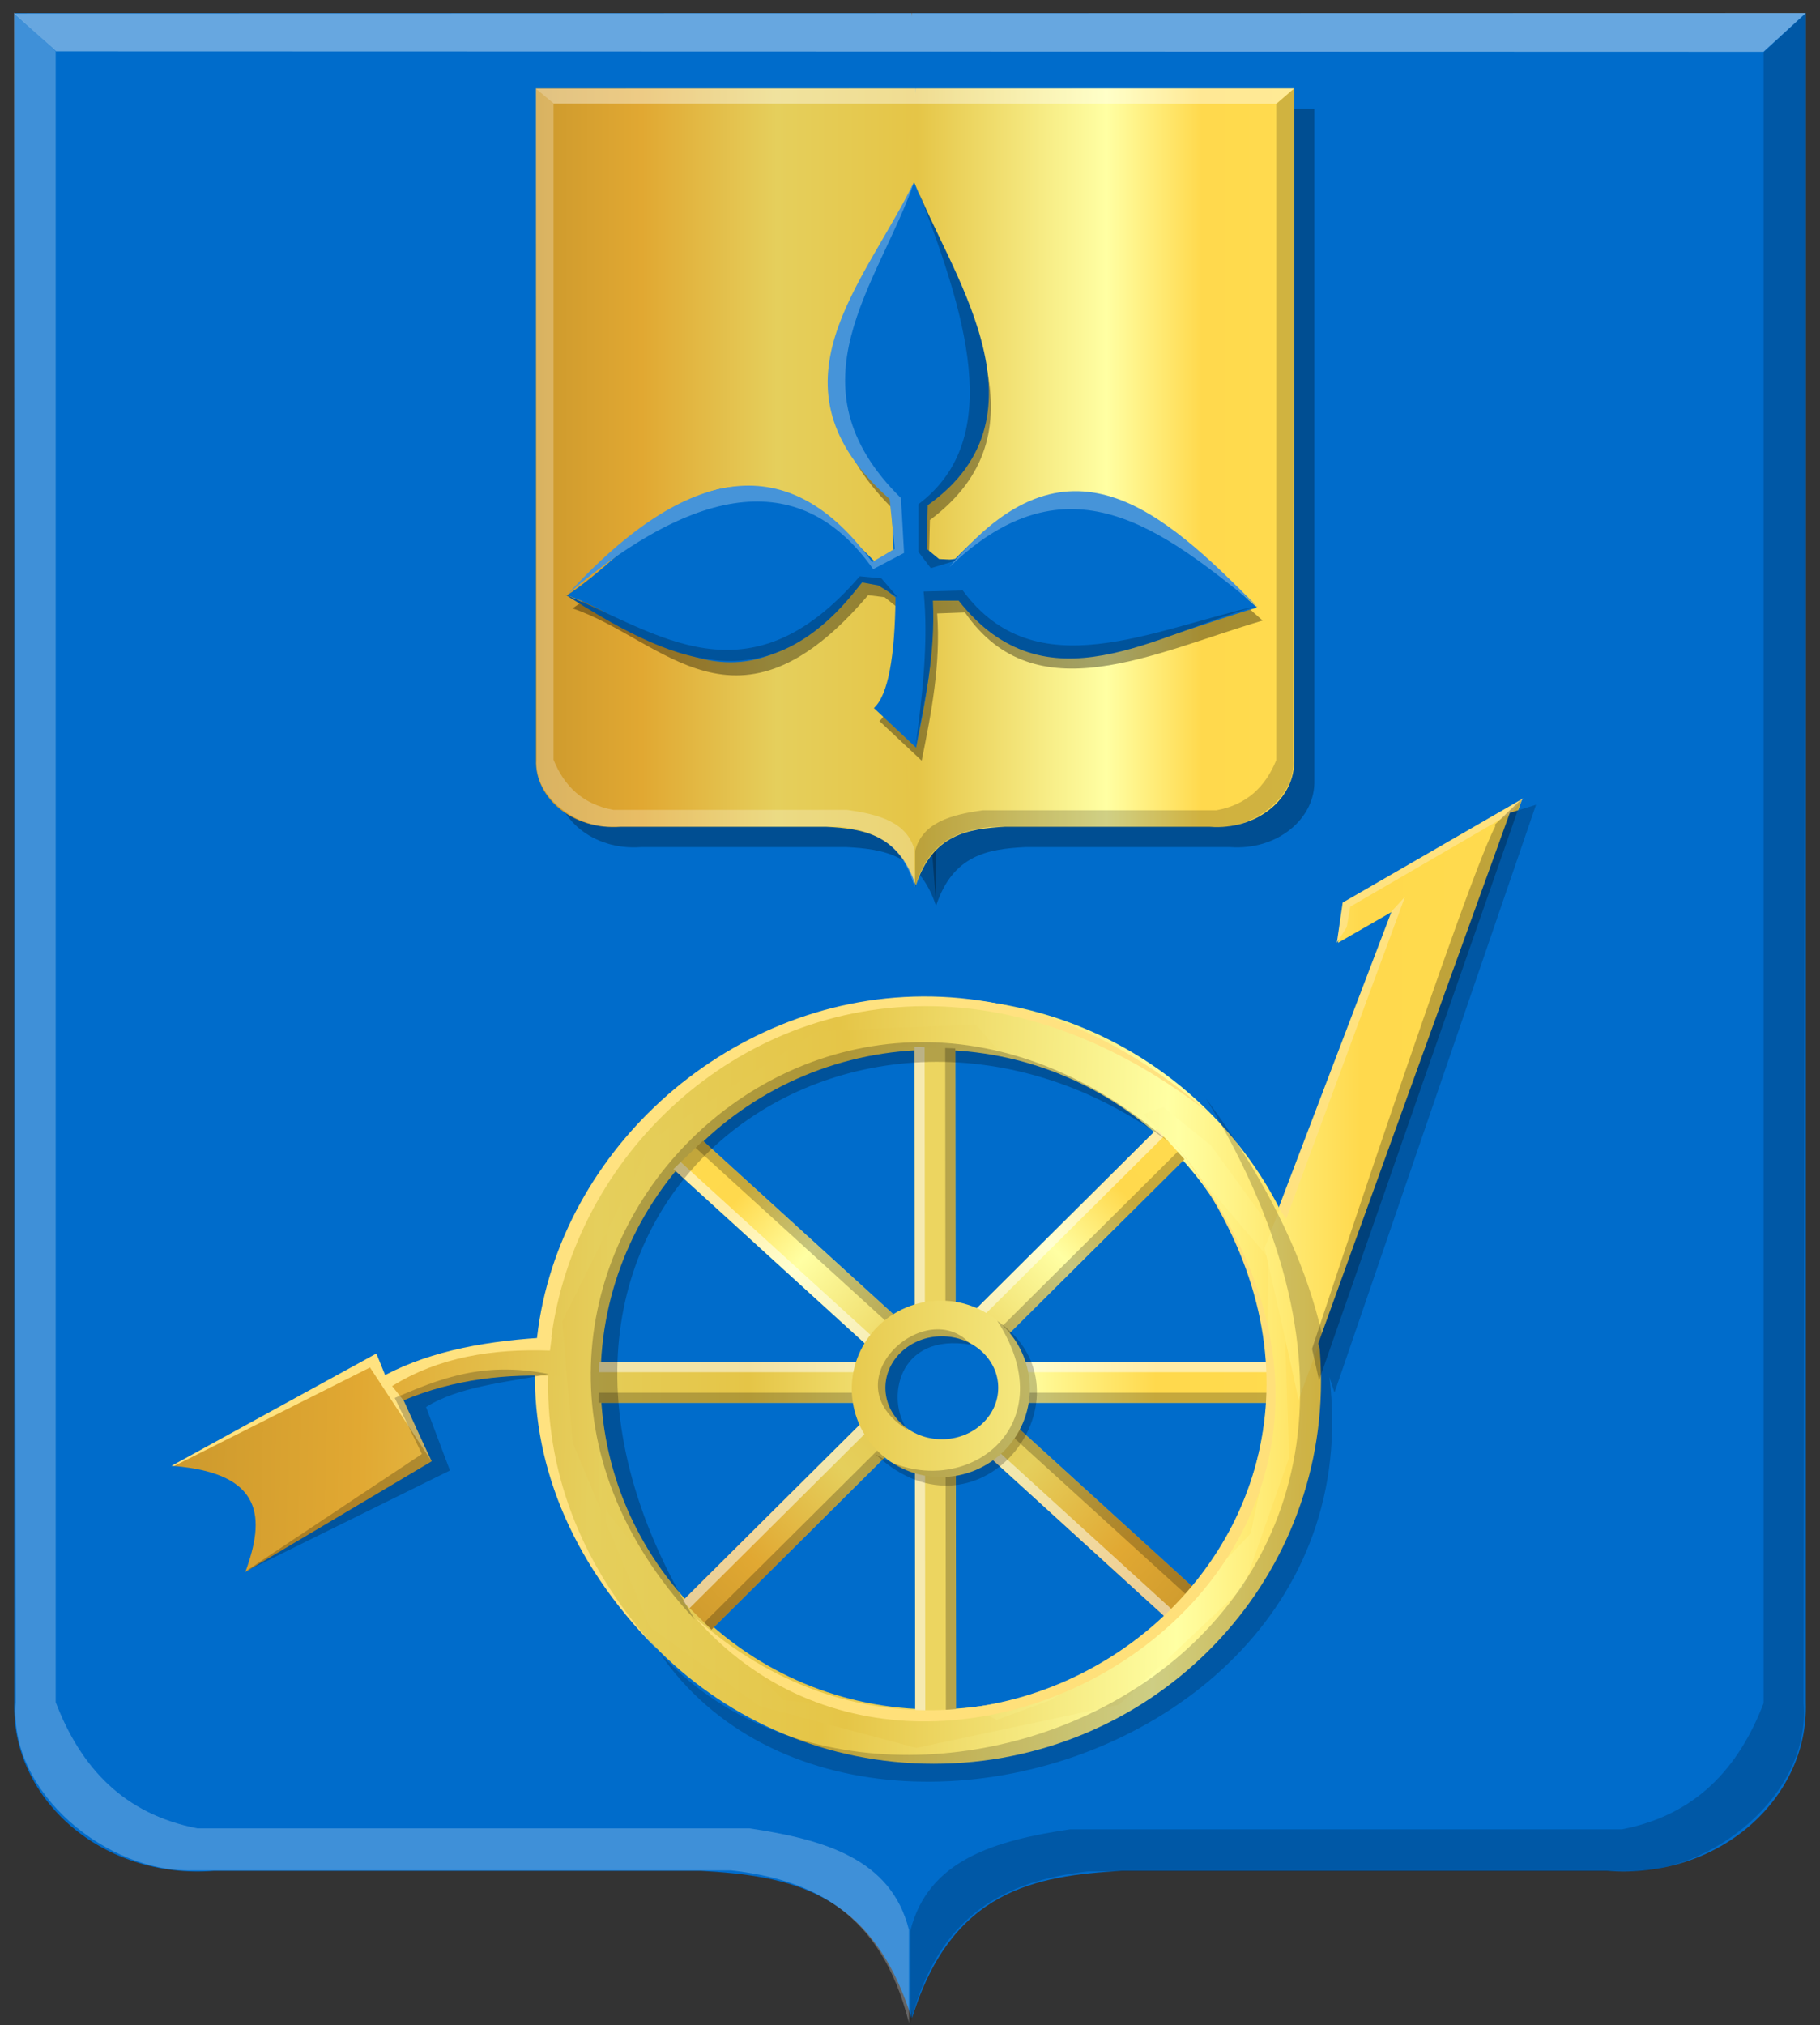 <?xml version="1.0" encoding="UTF-8" standalone="no"?>
<!-- Created with Inkscape (http://www.inkscape.org/) -->

<svg
   xmlns:dc="http://purl.org/dc/elements/1.1/"
   xmlns:cc="http://creativecommons.org/ns#"
   xmlns:rdf="http://www.w3.org/1999/02/22-rdf-syntax-ns#"
   xmlns:svg="http://www.w3.org/2000/svg"
   xmlns="http://www.w3.org/2000/svg"
   xmlns:xlink="http://www.w3.org/1999/xlink"
   xmlns:sodipodi="http://sodipodi.sourceforge.net/DTD/sodipodi-0.dtd"
   xmlns:inkscape="http://www.inkscape.org/namespaces/inkscape"
   width="164.969"
   height="183.531"
   id="svg5746"
   version="1.1"
   inkscape:version="0.48.4 r9939"
   sodipodi:docname="Nieuw document 5">
  <rect width="100%" height="100%" fill="#333333" stroke="none"/>
  <defs
     id="defs5748">
    <linearGradient
       y2="702.076"
       x2="371.643"
       y1="702.076"
       x1="79.31"
       gradientTransform="matrix(0.278,0,0,0.27,478.939,260.553)"
       gradientUnits="userSpaceOnUse"
       id="linearGradient7162"
       xlink:href="#linearGradient6068-7-8-2-6-8-8-8-2-6-8-95-0-8-1-2-3-8"
       inkscape:collect="always" />
    <linearGradient
       id="linearGradient6068-7-8-2-6-8-8-8-2-6-8-95-0-8-1-2-3-8"
       inkscape:collect="always">
      <stop
         id="stop6070-9-2-0-0-2-4-8-8-2-2-3-7-6-1-5-5-7"
         offset="0"
         style="stop-color:#ffffff;stop-opacity:1;" />
      <stop
         id="stop6072-5-9-0-2-9-0-7-1-0-1-25-2-5-9-5-5-6"
         offset="1"
         style="stop-color:#ffffff;stop-opacity:0;" />
    </linearGradient>
    <linearGradient
       y2="702.076"
       x2="371.643"
       y1="702.076"
       x1="79.31"
       gradientTransform="matrix(0.278,0,0,0.27,478.939,260.553)"
       gradientUnits="userSpaceOnUse"
       id="linearGradient7164"
       xlink:href="#linearGradient6060-3-3-4-8-3-6-0-4-6-9-5-9-9-6-9-5-7"
       inkscape:collect="always" />
    <linearGradient
       id="linearGradient6060-3-3-4-8-3-6-0-4-6-9-5-9-9-6-9-5-7"
       inkscape:collect="always">
      <stop
         id="stop6062-1-5-6-6-5-3-0-6-5-7-8-5-0-2-1-5-2"
         offset="0"
         style="stop-color:#000000;stop-opacity:1;" />
      <stop
         id="stop6064-2-9-0-5-9-6-5-7-1-6-6-4-0-9-2-8-3"
         offset="1"
         style="stop-color:#000000;stop-opacity:0;" />
    </linearGradient>
    <linearGradient
       y2="569.505"
       x2="776.167"
       y1="569.505"
       x1="483.834"
       gradientTransform="matrix(-0.278,0,0,0.27,798.017,296.041)"
       gradientUnits="userSpaceOnUse"
       id="linearGradient7112"
       xlink:href="#linearGradient6130-8-4-0-1-1-8-9-2-6-7-6-7-7-1-3-0-4-2-3"
       inkscape:collect="always" />
    <linearGradient
       id="linearGradient6130-8-4-0-1-1-8-9-2-6-7-6-7-7-1-3-0-4-2-3"
       inkscape:collect="always">
      <stop
         id="stop6132-5-0-1-9-8-8-5-3-4-0-5-2-3-3-9-8-8-6-4"
         offset="0"
         style="stop-color:#000000;stop-opacity:1;" />
      <stop
         id="stop6134-7-7-6-8-4-2-3-9-1-8-3-2-0-8-2-3-6-0-7"
         offset="1"
         style="stop-color:#000000;stop-opacity:0;" />
    </linearGradient>
    <linearGradient
       y2="702.076"
       x2="371.643"
       y1="702.076"
       x1="79.31"
       gradientTransform="matrix(-0.278,0,0,0.27,685.588,260.268)"
       gradientUnits="userSpaceOnUse"
       id="linearGradient7114"
       xlink:href="#linearGradient6060-6-1-3-7-5-6-1-9-8-2-5-2-4-0-3-6-3-6-4-8"
       inkscape:collect="always" />
    <linearGradient
       id="linearGradient6060-6-1-3-7-5-6-1-9-8-2-5-2-4-0-3-6-3-6-4-8"
       inkscape:collect="always">
      <stop
         id="stop6062-8-8-6-5-0-3-3-9-5-6-6-4-1-2-4-1-9-8-6-1"
         offset="0"
         style="stop-color:#000000;stop-opacity:1;" />
      <stop
         id="stop6064-5-9-1-4-2-7-5-5-1-3-9-6-9-5-4-8-6-9-7-6"
         offset="1"
         style="stop-color:#000000;stop-opacity:0;" />
    </linearGradient>
    <linearGradient
       y2="569.505"
       x2="776.167"
       y1="569.505"
       x1="483.834"
       gradientTransform="matrix(-0.118,0,0,0.107,673.697,340.738)"
       gradientUnits="userSpaceOnUse"
       id="linearGradient6765-3"
       xlink:href="#linearGradient6130-8-4-0-1-1-8-9-2-6-7-6-7-7-1-3-0-4-8-7-4"
       inkscape:collect="always" />
    <linearGradient
       id="linearGradient6130-8-4-0-1-1-8-9-2-6-7-6-7-7-1-3-0-4-8-7-4"
       inkscape:collect="always">
      <stop
         id="stop6132-5-0-1-9-8-8-5-3-4-0-5-2-3-3-9-8-8-8-7-1"
         offset="0"
         style="stop-color:#000000;stop-opacity:1;" />
      <stop
         id="stop6134-7-7-6-8-4-2-3-9-1-8-3-2-0-8-2-3-6-1-9-2"
         offset="1"
         style="stop-color:#000000;stop-opacity:0;" />
    </linearGradient>
    <linearGradient
       y2="702.076"
       x2="371.643"
       y1="702.076"
       x1="79.31"
       gradientTransform="matrix(-0.118,0,0,0.107,626.12,326.519)"
       gradientUnits="userSpaceOnUse"
       id="linearGradient6767-2"
       xlink:href="#linearGradient6060-6-1-3-7-5-6-1-9-8-2-5-2-4-0-3-6-3-6-6-5-9"
       inkscape:collect="always" />
    <linearGradient
       id="linearGradient6060-6-1-3-7-5-6-1-9-8-2-5-2-4-0-3-6-3-6-6-5-9"
       inkscape:collect="always">
      <stop
         id="stop6062-8-8-6-5-0-3-3-9-5-6-6-4-1-2-4-1-9-8-0-4-8"
         offset="0"
         style="stop-color:#000000;stop-opacity:1;" />
      <stop
         id="stop6064-5-9-1-4-2-7-5-5-1-3-9-6-9-5-4-8-6-9-2-0-2"
         offset="1"
         style="stop-color:#000000;stop-opacity:0;" />
    </linearGradient>
    <linearGradient
       y2="702.076"
       x2="371.643"
       y1="702.076"
       x1="79.31"
       gradientTransform="matrix(0.118,0,0,0.107,538.84,326.719)"
       gradientUnits="userSpaceOnUse"
       id="linearGradient6715-2"
       xlink:href="#linearGradient6068-7-8-2-6-8-8-8-2-6-8-95-0-8-1-2-3-4-4-7"
       inkscape:collect="always" />
    <linearGradient
       id="linearGradient6068-7-8-2-6-8-8-8-2-6-8-95-0-8-1-2-3-4-4-7"
       inkscape:collect="always">
      <stop
         id="stop6070-9-2-0-0-2-4-8-8-2-2-3-7-6-1-5-5-9-2-8"
         offset="0"
         style="stop-color:#ffffff;stop-opacity:1;" />
      <stop
         id="stop6072-5-9-0-2-9-0-7-1-0-1-25-2-5-9-5-5-0-5-5"
         offset="1"
         style="stop-color:#ffffff;stop-opacity:0;" />
    </linearGradient>
    <linearGradient
       y2="702.076"
       x2="371.643"
       y1="702.076"
       x1="79.31"
       gradientTransform="matrix(0.118,0,0,0.107,538.84,326.719)"
       gradientUnits="userSpaceOnUse"
       id="linearGradient6717-8"
       xlink:href="#linearGradient6060-3-3-4-8-3-6-0-4-6-9-5-9-9-6-9-5-3-4-3"
       inkscape:collect="always" />
    <linearGradient
       id="linearGradient6060-3-3-4-8-3-6-0-4-6-9-5-9-9-6-9-5-3-4-3"
       inkscape:collect="always">
      <stop
         id="stop6062-1-5-6-6-5-3-0-6-5-7-8-5-0-2-1-5-9-2-9"
         offset="0"
         style="stop-color:#000000;stop-opacity:1;" />
      <stop
         id="stop6064-2-9-0-5-9-6-5-7-1-6-6-4-0-9-2-8-1-1-4"
         offset="1"
         style="stop-color:#000000;stop-opacity:0;" />
    </linearGradient>
    <linearGradient
       inkscape:collect="always"
       xlink:href="#linearGradient21651"
       id="linearGradient4615"
       x1="540.995"
       y1="923.797"
       x2="643.14"
       y2="923.797"
       gradientUnits="userSpaceOnUse" />
    <linearGradient
       id="linearGradient21651">
      <stop
         id="stop21653"
         offset="0"
         style="stop-color:#cc992d;stop-opacity:1;" />
      <stop
         id="stop21655"
         offset="0.143"
         style="stop-color:#e1a832;stop-opacity:1;" />
      <stop
         style="stop-color:#e5cf5c;stop-opacity:1;"
         offset="0.321"
         id="stop21657" />
      <stop
         id="stop21659"
         offset="0.5"
         style="stop-color:#e5c547;stop-opacity:1;" />
      <stop
         style="stop-color:#ffffa3;stop-opacity:1;"
         offset="0.75"
         id="stop21661" />
      <stop
         id="stop21663"
         offset="0.875"
         style="stop-color:#ffd94d;stop-opacity:1;" />
      <stop
         style="stop-color:#ffdb4e;stop-opacity:1;"
         offset="1"
         id="stop21665" />
    </linearGradient>
    <linearGradient
       gradientTransform="translate(378.473,169.35)"
       y2="923.797"
       x2="643.14"
       y1="923.797"
       x1="540.995"
       gradientUnits="userSpaceOnUse"
       id="linearGradient5951"
       xlink:href="#linearGradient21651"
       inkscape:collect="always" />
    <linearGradient
       inkscape:collect="always"
       xlink:href="#linearGradient21651"
       id="linearGradient6494"
       x1="545.781"
       y1="398.498"
       x2="614.451"
       y2="398.498"
       gradientUnits="userSpaceOnUse" />
    <linearGradient
       inkscape:collect="always"
       xlink:href="#linearGradient21651"
       id="linearGradient6502"
       x1="546.123"
       y1="398.498"
       x2="614.916"
       y2="398.498"
       gradientUnits="userSpaceOnUse" />
    <linearGradient
       inkscape:collect="always"
       xlink:href="#linearGradient21651"
       id="linearGradient6510"
       x1="512.599"
       y1="486.22"
       x2="632.96"
       y2="489.25"
       gradientUnits="userSpaceOnUse" />
    <linearGradient
       inkscape:collect="always"
       xlink:href="#linearGradient21651"
       id="linearGradient6518"
       x1="549.992"
       y1="124.469"
       x2="649.964"
       y2="126.821"
       gradientUnits="userSpaceOnUse" />
    <linearGradient
       inkscape:collect="always"
       xlink:href="#linearGradient21651"
       id="linearGradient6526"
       x1="514.025"
       y1="480.495"
       x2="634.215"
       y2="480.883"
       gradientUnits="userSpaceOnUse" />
    <linearGradient
       inkscape:collect="always"
       xlink:href="#linearGradient21651"
       id="linearGradient6534"
       x1="553.843"
       y1="117.756"
       x2="641.871"
       y2="117.435"
       gradientUnits="userSpaceOnUse" />
    <linearGradient
       inkscape:collect="always"
       xlink:href="#linearGradient21651"
       id="linearGradient6542"
       x1="514.559"
       y1="453.817"
       x2="635.868"
       y2="454.07"
       gradientUnits="userSpaceOnUse" />
    <linearGradient
       inkscape:collect="always"
       xlink:href="#linearGradient21651"
       id="linearGradient6550"
       x1="-785.749"
       y1="37.542"
       x2="-721.193"
       y2="37.542"
       gradientUnits="userSpaceOnUse" />
    <linearGradient
       inkscape:collect="always"
       xlink:href="#linearGradient21651"
       id="linearGradient6558"
       x1="42.399"
       y1="750.469"
       x2="106.954"
       y2="750.469"
       gradientUnits="userSpaceOnUse" />
    <linearGradient
       inkscape:collect="always"
       xlink:href="#linearGradient21651"
       id="linearGradient6566"
       x1="516.08"
       y1="479.155"
       x2="614.475"
       y2="479.66"
       gradientUnits="userSpaceOnUse" />
  </defs>
  <sodipodi:namedview
     id="base"
     pagecolor="#ffffff"
     bordercolor="#666666"
     borderopacity="1.0"
     inkscape:pageopacity="0.0"
     inkscape:pageshadow="2"
     inkscape:zoom="1.4"
     inkscape:cx="105.90023"
     inkscape:cy="95.206332"
     inkscape:document-units="px"
     inkscape:current-layer="layer1"
     showgrid="false"
     fit-margin-top="0"
     fit-margin-left="0"
     fit-margin-right="0"
     fit-margin-bottom="0"
     inkscape:window-width="1600"
     inkscape:window-height="837"
     inkscape:window-x="-8"
     inkscape:window-y="-8"
     inkscape:window-maximized="1" />
  <g
     inkscape:label="Laag 1"
     inkscape:groupmode="layer"
     id="layer1"
     transform="translate(-497.406,-354.375)">
    <path
       inkscape:connector-curvature="0"
       sodipodi:nodetypes="cccccccc"
       id="path2830"
       d="m 580.028,355.562 -81.33,0 0,153.109 c -0.268,8.719 7.938,16.041 18.108,15.247 l 22.888,0 21.227,0 c 7.904,0.446 15.492,1.714 19.108,13.341 l 0,-181.697 z"
       style="fill:#006ccb;fill-opacity:1;stroke:#000000;stroke-width:1px;stroke-linecap:butt;stroke-linejoin:miter;stroke-opacity:0" />
    <path
       inkscape:connector-curvature="0"
       sodipodi:nodetypes="cccccccc"
       id="path2830-1"
       d="m 580.077,355.562 81.01,0 0,153.109 c 0.267,8.719 -7.907,16.041 -18.037,15.247 l -22.798,0 -21.143,0 c -7.872,0.446 -15.431,1.714 -19.033,13.341 -4.097,-59.655 -9.729,-118.97 0,-181.697 z"
       style="fill:#006ccb;fill-opacity:1;stroke:#000000;stroke-width:1px;stroke-linecap:butt;stroke-linejoin:miter;stroke-opacity:0" />
    <path
       id="path10406"
       d="m 498.698,355.596 3.797,3.434 154.754,0.043 3.838,-3.514 z"
       style="fill:#ffffff;fill-opacity:0.405;stroke:#000000;stroke-width:1px;stroke-linecap:butt;stroke-linejoin:miter;stroke-opacity:0"
       inkscape:connector-curvature="0"
       sodipodi:nodetypes="ccccc" />
    <path
       sodipodi:nodetypes="ccccccccccc"
       id="path4051-6"
       d="m 661.047,355.611 -3.785,3.494 0,149.614 c -2.275,5.939 -6.179,10.148 -12.836,11.435 l -50.027,0 c -6.799,1.009 -12.883,2.766 -14.481,9.212 l 0,8.418 c 2.538,-10.084 8.797,-12.984 16.127,-13.818 l 48.875,0 c 7.526,0.185 16.641,-6.869 15.962,-15.247 l 0.165,-153.109 z"
       style="fill:#000000;fill-opacity:0.186;stroke:#000000;stroke-width:1px;stroke-linecap:butt;stroke-linejoin:miter;stroke-opacity:0"
       inkscape:connector-curvature="0" />
    <path
       sodipodi:nodetypes="ccccccccccc"
       id="path4051"
       d="m 498.668,355.521 3.785,3.494 0,149.614 c 2.275,5.939 6.179,10.148 12.836,11.435 l 50.027,0 c 6.799,1.009 12.883,2.766 14.481,9.212 l 0,8.418 c -2.538,-10.084 -8.797,-12.984 -16.127,-13.818 l -48.875,0 c -7.526,0.185 -16.641,-6.869 -15.962,-15.247 l -0.165,-153.109 z"
       style="fill:#ffffff;fill-opacity:0.247;stroke:#000000;stroke-width:1px;stroke-linecap:butt;stroke-linejoin:miter;stroke-opacity:0"
       inkscape:connector-curvature="0" />
    <path
       inkscape:connector-curvature="0"
       sodipodi:nodetypes="cccccccc"
       id="path2830-4"
       d="m 582.239,364.229 -34.417,0 0,60.853 c -0.113,3.465 3.359,6.376 7.663,6.06 l 9.686,0 8.983,0 c 3.345,0.177 6.556,0.681 8.086,5.303 l 0,-72.216 z"
       style="fill:#000000;fill-opacity:0.284;stroke:#000000;stroke-width:0.41px;stroke-linecap:butt;stroke-linejoin:miter;stroke-opacity:0" />
    <path
       inkscape:connector-curvature="0"
       sodipodi:nodetypes="cccccccc"
       id="path2830-1-9"
       d="m 582.26,364.229 34.282,0 0,60.853 c 0.113,3.465 -3.346,6.376 -7.633,6.06 l -9.648,0 -8.947,0 c -3.331,0.177 -6.53,0.681 -8.054,5.303 -1.734,-23.71 -4.117,-47.284 0,-72.216 z"
       style="fill:#000000;fill-opacity:0.284;stroke:#000000;stroke-width:0.41px;stroke-linecap:butt;stroke-linejoin:miter;stroke-opacity:0" />
    <path
       inkscape:connector-curvature="0"
       sodipodi:nodetypes="cccccccc"
       id="path2830-4-4"
       d="m 580.406,362.39 -34.417,0 0,60.853 c -0.113,3.465 3.359,6.376 7.663,6.06 l 9.686,0 8.983,0 c 3.345,0.177 6.556,0.681 8.086,5.303 l 0,-72.216 z"
       style="fill:url(#linearGradient6494);fill-opacity:1;stroke:#000000;stroke-width:0.41px;stroke-linecap:butt;stroke-linejoin:miter;stroke-opacity:0" />
    <path
       inkscape:connector-curvature="0"
       sodipodi:nodetypes="cccccccc"
       id="path2830-1-9-6"
       d="m 580.427,362.39 34.282,0 0,60.853 c 0.113,3.465 -3.346,6.376 -7.633,6.06 l -9.648,0 -8.947,0 c -3.331,0.177 -6.53,0.681 -8.054,5.303 -1.734,-23.71 -4.117,-47.284 0,-72.216 z"
       style="fill:url(#linearGradient6502);fill-opacity:1;stroke:#000000;stroke-width:0.41px;stroke-linecap:butt;stroke-linejoin:miter;stroke-opacity:0" />
    <path
       id="path10406-0-9"
       d="m 545.989,362.403 1.607,1.365 65.488,0.017 1.624,-1.397 z"
       style="fill:#ffffff;fill-opacity:0.405;stroke:#000000;stroke-width:0.41px;stroke-linecap:butt;stroke-linejoin:miter;stroke-opacity:0"
       inkscape:connector-curvature="0"
       sodipodi:nodetypes="ccccc" />
    <path
       sodipodi:nodetypes="ccccccccccc"
       id="path4051-6-2-8"
       d="m 614.691,362.409 -1.602,1.389 0,59.464 c -0.963,2.361 -2.615,4.033 -5.432,4.545 l -21.17,0 c -2.877,0.401 -5.452,1.099 -6.128,3.661 l 0,3.346 c 1.074,-4.008 3.723,-5.161 6.825,-5.492 l 20.683,0 c 3.185,0.073 7.042,-2.73 6.755,-6.06 l 0.07,-60.853 z"
       style="fill:#000000;fill-opacity:0.186;stroke:#000000;stroke-width:0.41px;stroke-linecap:butt;stroke-linejoin:miter;stroke-opacity:0"
       inkscape:connector-curvature="0" />
    <path
       sodipodi:nodetypes="ccccccccccc"
       id="path4051-2-5"
       d="m 545.977,362.373 1.602,1.389 0,59.464 c 0.963,2.361 2.615,4.033 5.432,4.545 l 21.17,0 c 2.877,0.401 5.452,1.099 6.128,3.661 l 0,3.346 c -1.074,-4.008 -3.723,-5.161 -6.825,-5.492 l -20.683,0 c -3.185,0.073 -7.042,-2.73 -6.755,-6.06 l -0.07,-60.853 z"
       style="fill:#ffffff;fill-opacity:0.247;stroke:#000000;stroke-width:0.41px;stroke-linecap:butt;stroke-linejoin:miter;stroke-opacity:0"
       inkscape:connector-curvature="0" />
    <path
       style="fill:#000000;fill-opacity:0.354;stroke:#000000;stroke-width:0.878px;stroke-linecap:butt;stroke-linejoin:miter;stroke-opacity:0"
       d="m 580.764,372.055 c -3.962,9.215 -13.64,17.757 -2.054,28.802 l 0.187,4.509 -1.681,1.104 c -14.062,-14.491 -19.893,-2.153 -27.918,3.037 8.236,2.777 14.883,12.792 26.797,-1.196 l 1.494,0.184 1.494,1.196 c -0.055,5.348 -0.661,8.852 -1.961,10.03 l 3.828,3.589 c 0.881,-4.366 1.737,-8.737 1.401,-13.343 l 2.521,-0.092 c 6.367,9.222 17.062,3.658 26.984,0.736 -8.022,-7.013 -15.507,-16.742 -27.358,-4.417 l -1.494,0.276 -1.401,-1.38 0.093,-3.589 c 10.622,-7.934 3.43,-18.933 -0.934,-29.446 z"
       id="path6666-6"
       inkscape:connector-curvature="0"
       sodipodi:nodetypes="cccccccccccccccccc" />
    <path
       style="fill:#006ccb;fill-opacity:1;stroke:#000000;stroke-width:0.878px;stroke-linecap:butt;stroke-linejoin:miter;stroke-opacity:0"
       d="m 580.259,370.873 c -3.962,9.215 -13.64,17.757 -2.054,28.802 l 0.187,4.509 -1.681,1.104 c -14.062,-14.491 -19.893,-2.153 -27.918,3.037 8.236,2.777 14.883,12.792 26.797,-1.196 l 1.494,0.184 1.494,1.196 c -0.055,5.348 -0.661,8.852 -1.961,10.03 l 3.828,3.589 c 0.881,-4.366 1.737,-8.737 1.401,-13.343 l 2.521,-0.092 c 6.367,9.222 17.062,3.658 26.984,0.736 -8.022,-7.013 -15.507,-16.742 -27.358,-4.417 l -1.494,0.276 -1.401,-1.38 0.093,-3.589 c 10.622,-7.934 3.43,-18.933 -0.934,-29.446 z"
       id="path6666-4-6"
       inkscape:connector-curvature="0"
       sodipodi:nodetypes="cccccccccccccccccc" />
    <path
       style="fill:#4694d9;fill-opacity:1;stroke:#000000;stroke-width:0.878px;stroke-linecap:butt;stroke-linejoin:miter;stroke-opacity:0"
       d="m 580.285,370.804 c -4.537,9.384 -13.878,18.494 -2.241,28.802 l 0.467,4.509 -2.054,1.196 c -7.416,-10.233 -16.642,-8.998 -27.544,2.853 11.877,-10.047 21.237,-11.298 27.638,-2.208 l 2.801,-1.472 -0.28,-4.969 c -10.445,-10.295 -2.002,-19.328 1.214,-28.71 z"
       id="path6686-0"
       inkscape:connector-curvature="0"
       sodipodi:nodetypes="ccccccccc" />
    <path
       style="fill:#00539b;fill-opacity:1;stroke:#000000;stroke-width:0.878px;stroke-linecap:butt;stroke-linejoin:miter;stroke-opacity:0"
       d="m 580.378,370.988 c 4.556,11.762 8.203,23.102 0.28,29.078 l 0,4.325 1.12,1.472 2.428,-0.736 -1.681,-0.092 -1.12,-0.92 0.093,-3.957 c 11.745,-8.338 1.591,-21.665 -1.12,-29.17 z"
       id="path6688-7"
       inkscape:connector-curvature="0"
       sodipodi:nodetypes="ccccccccc" />
    <path
       style="fill:#4694d9;fill-opacity:1;stroke:#000000;stroke-width:0.878px;stroke-linecap:butt;stroke-linejoin:miter;stroke-opacity:0"
       d="m 583.459,405.771 c 10.734,-10.339 19.277,-3.405 27.824,3.497 -8.52,-8.606 -17.111,-16.512 -27.824,-3.497 z"
       id="path6690-2"
       inkscape:connector-curvature="0"
       sodipodi:nodetypes="ccc" />
    <path
       style="fill:#00539b;fill-opacity:1;stroke:#000000;stroke-width:0.878px;stroke-linecap:butt;stroke-linejoin:miter;stroke-opacity:0"
       d="m 548.632,408.256 c 8.462,3.472 16.581,10.075 26.704,-1.656 l 1.961,0.184 1.494,1.748 -1.774,-1.104 -1.494,-0.276 c -8.648,11.55 -17.753,6.904 -26.891,1.104 z"
       id="path6692-7"
       inkscape:connector-curvature="0"
       sodipodi:nodetypes="ccccccc" />
    <path
       style="fill:#00539b;fill-opacity:1;stroke:#000000;stroke-width:0.878px;stroke-linecap:butt;stroke-linejoin:miter;stroke-opacity:0"
       d="m 580.378,422.151 c 0.848,-4.238 1.819,-8.395 1.587,-13.343 l 2.334,0 c 7.961,10.054 17.816,3.002 27.171,0.46 -9.644,2.128 -20.2,7.577 -26.797,-1.38 l -3.548,0.092 c 0.454,4.493 -0.098,9.316 -0.747,14.171 z"
       id="path6694-2"
       inkscape:connector-curvature="0"
       sodipodi:nodetypes="ccccccc" />
    <path
       sodipodi:type="arc"
       style="fill:url(#linearGradient6518);fill-opacity:1;stroke:#000000;stroke-width:1;stroke-miterlimit:4;stroke-opacity:0;stroke-dasharray:none"
       id="path6901"
       sodipodi:cx="607.86523"
       sodipodi:cy="123.79686"
       sodipodi:rx="29.247641"
       sodipodi:ry="32.626431"
       d="m 637.113,123.797 c 0,18.019 -13.095,32.626 -29.248,32.626 -16.153,0 -29.248,-14.607 -29.248,-32.626 0,-18.019 13.095,-32.626 29.248,-32.626 16.153,0 29.248,14.607 29.248,32.626 z"
       transform="matrix(1.2,0,0,1.063,-147.39,347.935)" />
    <path
       sodipodi:type="arc"
       style="fill:#006ccb;fill-opacity:1;stroke:#000000;stroke-width:1;stroke-miterlimit:4;stroke-opacity:0;stroke-dasharray:none"
       id="path6901-7"
       sodipodi:cx="607.86523"
       sodipodi:cy="123.79686"
       sodipodi:rx="29.247641"
       sodipodi:ry="32.626431"
       d="m 637.113,123.797 c 0,18.019 -13.095,32.626 -29.248,32.626 -16.153,0 -29.248,-14.607 -29.248,-32.626 0,-18.019 13.095,-32.626 29.248,-32.626 16.153,0 29.248,14.607 29.248,32.626 z"
       transform="matrix(1.033,0,0,0.916,-45.867,365.998)" />
    <rect
       style="fill:url(#linearGradient6566);fill-opacity:1;stroke:#000000;stroke-width:1.267;stroke-miterlimit:4;stroke-opacity:0;stroke-dasharray:none"
       id="rect6921"
       width="63.289"
       height="3.703"
       x="550.553"
       y="477.808" />
    <rect
       style="fill:#ffffff;fill-opacity:0.502;stroke:#000000;stroke-width:1.057;stroke-miterlimit:4;stroke-opacity:0;stroke-dasharray:none"
       id="rect6923"
       width="63.032"
       height="0.913"
       x="550.698"
       y="477.811" />
    <rect
       style="fill:#000000;fill-opacity:0.223;stroke:#000000;stroke-width:1.057;stroke-miterlimit:4;stroke-opacity:0;stroke-dasharray:none"
       id="rect6923-1"
       width="63.032"
       height="0.913"
       x="550.689"
       y="480.589" />
    <rect
       style="fill:#ecd560;fill-opacity:1;stroke:#000000;stroke-width:1.267;stroke-miterlimit:4;stroke-opacity:0;stroke-dasharray:none"
       id="rect6921-3"
       width="63.289"
       height="3.703"
       x="-512.309"
       y="579.85"
       transform="matrix(-0.001,-1,1,-0.001,0,0)" />
    <rect
       style="fill:#ffffff;fill-opacity:0.502;stroke:#000000;stroke-width:1.057;stroke-miterlimit:4;stroke-opacity:0;stroke-dasharray:none"
       id="rect6923-2"
       width="63.032"
       height="0.913"
       x="-512.164"
       y="579.853"
       transform="matrix(-0.001,-1,1,-0.001,0,0)" />
    <rect
       style="fill:#000000;fill-opacity:0.223;stroke:#000000;stroke-width:1.057;stroke-miterlimit:4;stroke-opacity:0;stroke-dasharray:none"
       id="rect6923-1-1"
       width="63.032"
       height="0.913"
       x="-512.172"
       y="582.631"
       transform="matrix(-0.001,-1,1,-0.001,0,0)" />
    <rect
       style="fill:url(#linearGradient6558);fill-opacity:1.0;stroke:#000000;stroke-width:1.267;stroke-miterlimit:4;stroke-opacity:0;stroke-dasharray:none"
       id="rect6921-6"
       width="63.289"
       height="3.703"
       x="43.032"
       y="748.617"
       transform="matrix(0.709,-0.705,0.705,0.709,0,0)" />
    <rect
       style="fill:#ffffff;fill-opacity:0.502;stroke:#000000;stroke-width:1.057;stroke-miterlimit:4;stroke-opacity:0;stroke-dasharray:none"
       id="rect6923-3"
       width="63.032"
       height="0.913"
       x="43.177"
       y="748.621"
       transform="matrix(0.709,-0.705,0.705,0.709,0,0)" />
    <rect
       style="fill:#000000;fill-opacity:0.223;stroke:#000000;stroke-width:1.057;stroke-miterlimit:4;stroke-opacity:0;stroke-dasharray:none"
       id="rect6923-1-8"
       width="63.032"
       height="0.913"
       x="43.169"
       y="751.399"
       transform="matrix(0.709,-0.705,0.705,0.709,0,0)" />
    <rect
       style="fill:url(#linearGradient6550);fill-opacity:1.0;stroke:#000000;stroke-width:1.267;stroke-miterlimit:4;stroke-opacity:0;stroke-dasharray:none"
       id="rect6921-32"
       width="63.289"
       height="3.703"
       x="-785.116"
       y="35.69"
       transform="matrix(-0.739,-0.673,0.673,-0.739,0,0)" />
    <rect
       style="fill:#ffffff;fill-opacity:0.502;stroke:#000000;stroke-width:1.057;stroke-miterlimit:4;stroke-opacity:0;stroke-dasharray:none"
       id="rect6923-8"
       width="63.032"
       height="0.913"
       x="-784.971"
       y="35.694"
       transform="matrix(-0.739,-0.673,0.673,-0.739,0,0)" />
    <rect
       style="fill:#000000;fill-opacity:0.223;stroke:#000000;stroke-width:1.057;stroke-miterlimit:4;stroke-opacity:0;stroke-dasharray:none"
       id="rect6923-1-6"
       width="63.032"
       height="0.913"
       x="-784.979"
       y="38.472"
       transform="matrix(-0.739,-0.673,0.673,-0.739,0,0)" />
    <path
       sodipodi:type="arc"
       style="fill:url(#linearGradient6534);fill-opacity:1;stroke:#000000;stroke-width:1;stroke-miterlimit:4;stroke-opacity:0;stroke-dasharray:none"
       id="path6989"
       sodipodi:cx="605.6532"
       sodipodi:cy="117.65311"
       sodipodi:rx="5.9729109"
       sodipodi:ry="6.4955406"
       d="m 611.626,117.653 c 0,3.587 -2.674,6.496 -5.973,6.496 -3.299,0 -5.973,-2.908 -5.973,-6.496 0,-3.587 2.674,-6.496 5.973,-6.496 3.299,0 5.973,2.908 5.973,6.496 z"
       transform="matrix(1.351,0,0,1.231,-235.556,335.406)" />
    <path
       sodipodi:type="arc"
       style="fill:#006ccb;fill-opacity:1;stroke:#000000;stroke-width:1;stroke-miterlimit:4;stroke-opacity:0;stroke-dasharray:none"
       id="path6989-0"
       sodipodi:cx="605.6532"
       sodipodi:cy="117.65311"
       sodipodi:rx="5.9729109"
       sodipodi:ry="6.4955406"
       d="m 611.626,117.653 c 0,3.587 -2.674,6.496 -5.973,6.496 -3.299,0 -5.973,-2.908 -5.973,-6.496 0,-3.587 2.674,-6.496 5.973,-6.496 3.299,0 5.973,2.908 5.973,6.496 z"
       transform="matrix(0.856,0,0,0.718,64.335,395.664)" />
    <path
       style="fill:url(#linearGradient6526);fill-opacity:1;stroke:#000000;stroke-width:1px;stroke-linecap:butt;stroke-linejoin:miter;stroke-opacity:0"
       d="m 601.053,455.335 4.118,4.54 7.18,8.447 -0.105,18.055 -1.478,6.969 -9.292,9.82 -8.869,5.279 -4.857,1.795 -1.267,-0.634 -6.863,0 -11.192,-1.161 -4.118,-4.012 -6.335,-6.23 c 0,0 -6.335,-7.602 -6.335,-8.025 0,-0.422 0,-6.863 0,-6.863 l 0.211,-13.198 4.646,-7.919 8.13,-7.813 11.403,-5.491 3.273,0.317 8.553,0.317 -2.006,-2.323 -14.466,0.634 -14.782,9.714 -8.236,16.577 0.95,10.981 6.969,16.683 9.925,7.18 14.254,3.801 18.372,-3.907 11.298,-10.664 4.118,-11.72 -0.633,-19.428 -6.441,-8.869 -4.329,-3.484 z"
       id="path7009"
       inkscape:connector-curvature="0" />
    <path
       style="fill:#000000;fill-opacity:0.242;stroke:#000000;stroke-width:1px;stroke-linecap:butt;stroke-linejoin:miter;stroke-opacity:0"
       d="m 603.375,457.869 c -28.066,-20.773 -65.845,5.903 -42.974,43.291 -27.64,-29.556 11.067,-70.803 42.974,-43.291 z"
       id="path7013"
       inkscape:connector-curvature="0"
       sodipodi:nodetypes="ccc" />
    <path
       style="fill:#ffe280;fill-opacity:1;stroke:#000000;stroke-width:1px;stroke-linecap:butt;stroke-linejoin:miter;stroke-opacity:0"
       d="m 606.966,455.23 c -38.842,-30.257 -78.993,17.302 -49.943,48.676 -32.842,-33.013 13.962,-80.595 49.943,-48.676 z"
       id="path7015"
       inkscape:connector-curvature="0"
       sodipodi:nodetypes="ccc" />
    <path
       style="fill:#000000;fill-opacity:0.235;stroke:#000000;stroke-width:1px;stroke-linecap:butt;stroke-linejoin:miter;stroke-opacity:0"
       d="m 585.426,476.242 c -6.75,-1.162 -7.72,5.089 -5.755,7.708 -7.159,-4.426 1.778,-12.314 5.755,-7.708 z"
       id="path7017"
       inkscape:connector-curvature="0"
       sodipodi:nodetypes="ccc" />
    <path
       style="fill:#000000;fill-opacity:0.223;stroke:#000000;stroke-width:1px;stroke-linecap:butt;stroke-linejoin:miter;stroke-opacity:0"
       d="m 587.801,474.077 c 9.352,6.479 -1.42,21.066 -11.034,12.09 7.608,4.669 17.42,-2.247 11.034,-12.09 z"
       id="path7019"
       inkscape:connector-curvature="0"
       sodipodi:nodetypes="ccc" />
    <path
       style="fill:#ffe07a;fill-opacity:1;stroke:#000000;stroke-width:1px;stroke-linecap:butt;stroke-linejoin:miter;stroke-opacity:0"
       d="m 603.587,457.658 c 30.436,37.121 -20.535,69.283 -43.185,43.291 27.912,24.777 70.095,-9.853 43.185,-43.291 z"
       id="path7021"
       inkscape:connector-curvature="0"
       sodipodi:nodetypes="ccc" />
    <path
       style="fill:url(#linearGradient6542);fill-opacity:1;stroke:#000000;stroke-width:1px;stroke-linecap:butt;stroke-linejoin:miter;stroke-opacity:0"
       d="m 619.214,436.224 -0.528,3.59 4.963,-2.851 -11.615,30.515 c 0,0 3.168,13.835 3.062,13.835 -0.106,0 20.273,-54.486 20.273,-54.486 z"
       id="path7023"
       inkscape:connector-curvature="0" />
    <path
       style="fill:url(#linearGradient6510);fill-opacity:1;stroke:#000000;stroke-width:1px;stroke-linecap:butt;stroke-linejoin:miter;stroke-opacity:0"
       d="m 513.099,487.223 18.267,-10.031 0.95,2.006 c 5.745,-3.174 10.84,-3.098 16.049,-3.59 l -0.211,3.484 c -4.751,-0.242 -9.503,0.218 -14.254,2.221 l 2.64,5.487 -16.894,10.031 c 1.781,-4.854 1.713,-8.938 -6.546,-9.608 z"
       id="path7025"
       inkscape:connector-curvature="0"
       sodipodi:nodetypes="ccccccccc" />
    <path
       style="fill:#000000;fill-opacity:0.192;stroke:#000000;stroke-width:1px;stroke-linecap:butt;stroke-linejoin:miter;stroke-opacity:0"
       d="m 606.727,453.932 c 30.201,49.764 -27.863,74.158 -49.575,50.172 19.765,28.969 87.736,1.306 49.575,-50.172 z"
       id="path7027"
       inkscape:connector-curvature="0"
       sodipodi:nodetypes="ccc" />
    <path
       style="fill:#ffe280;fill-opacity:1;stroke:#000000;stroke-width:1px;stroke-linecap:butt;stroke-linejoin:miter;stroke-opacity:0"
       d="m 613.301,463.835 10.242,-26.872 1.214,-1.32 -10.77,29.195 z"
       id="path7029"
       inkscape:connector-curvature="0" />
    <path
       style="fill:#ffe280;fill-opacity:1;stroke:#000000;stroke-width:1px;stroke-linecap:butt;stroke-linejoin:miter;stroke-opacity:0"
       d="m 618.58,439.814 0.528,-3.643 16.366,-9.45 -1.056,1.32 -14.624,8.5 -0.317,1.848 z"
       id="path7031"
       inkscape:connector-curvature="0" />
    <path
       style="fill:#0057a4;fill-opacity:1;stroke:#000000;stroke-width:1px;stroke-linecap:butt;stroke-linejoin:miter;stroke-opacity:0"
       d="m 636.635,427.302 -2.376,0.739 -17.369,48.095 1.478,4.435 z"
       id="path7033"
       inkscape:connector-curvature="0"
       sodipodi:nodetypes="ccccc" />
    <path
       style="fill:#ffe280;fill-opacity:1;stroke:#000000;stroke-width:1px;stroke-linecap:butt;stroke-linejoin:miter;stroke-opacity:0"
       d="m 512.94,487.223 18.583,-10.189 0.792,1.953 c 4.252,-2.237 9.442,-3.161 15.099,-3.432 l -0.158,1.214 c -5.208,-0.181 -10.082,0.592 -14.307,3.22 l 1.056,1.323 2.481,5.434 -5.543,-8.447 -17.739,8.922 z"
       id="path7035"
       inkscape:connector-curvature="0"
       sodipodi:nodetypes="ccccccccccc" />
    <path
       style="fill:#000000;fill-opacity:0.25;stroke:#000000;stroke-width:1px;stroke-linecap:butt;stroke-linejoin:miter;stroke-opacity:0"
       d="m 635.34,426.772 -18.372,52.688 -0.634,-2.851 c 0,0 17,-51.632 17,-47.514 0,4.118 -0.422,0 -0.422,0 z"
       id="path7089"
       inkscape:connector-curvature="0"
       sodipodi:nodetypes="cccscc" />
    <path
       style="fill:#000000;fill-opacity:0.223;stroke:#000000;stroke-width:1px;stroke-linecap:butt;stroke-linejoin:miter;stroke-opacity:0"
       d="m 547.147,478.899 c -5.939,-1.206 -9.97,0.45 -13.962,2.165 l 2.464,5.077 -16.052,10.677 18.591,-9.183 -2.165,-5.749 c 2.979,-1.87 7.216,-2.232 11.125,-2.986 z"
       id="path7091"
       inkscape:connector-curvature="0"
       sodipodi:nodetypes="ccccccc" />
  </g>
</svg>
